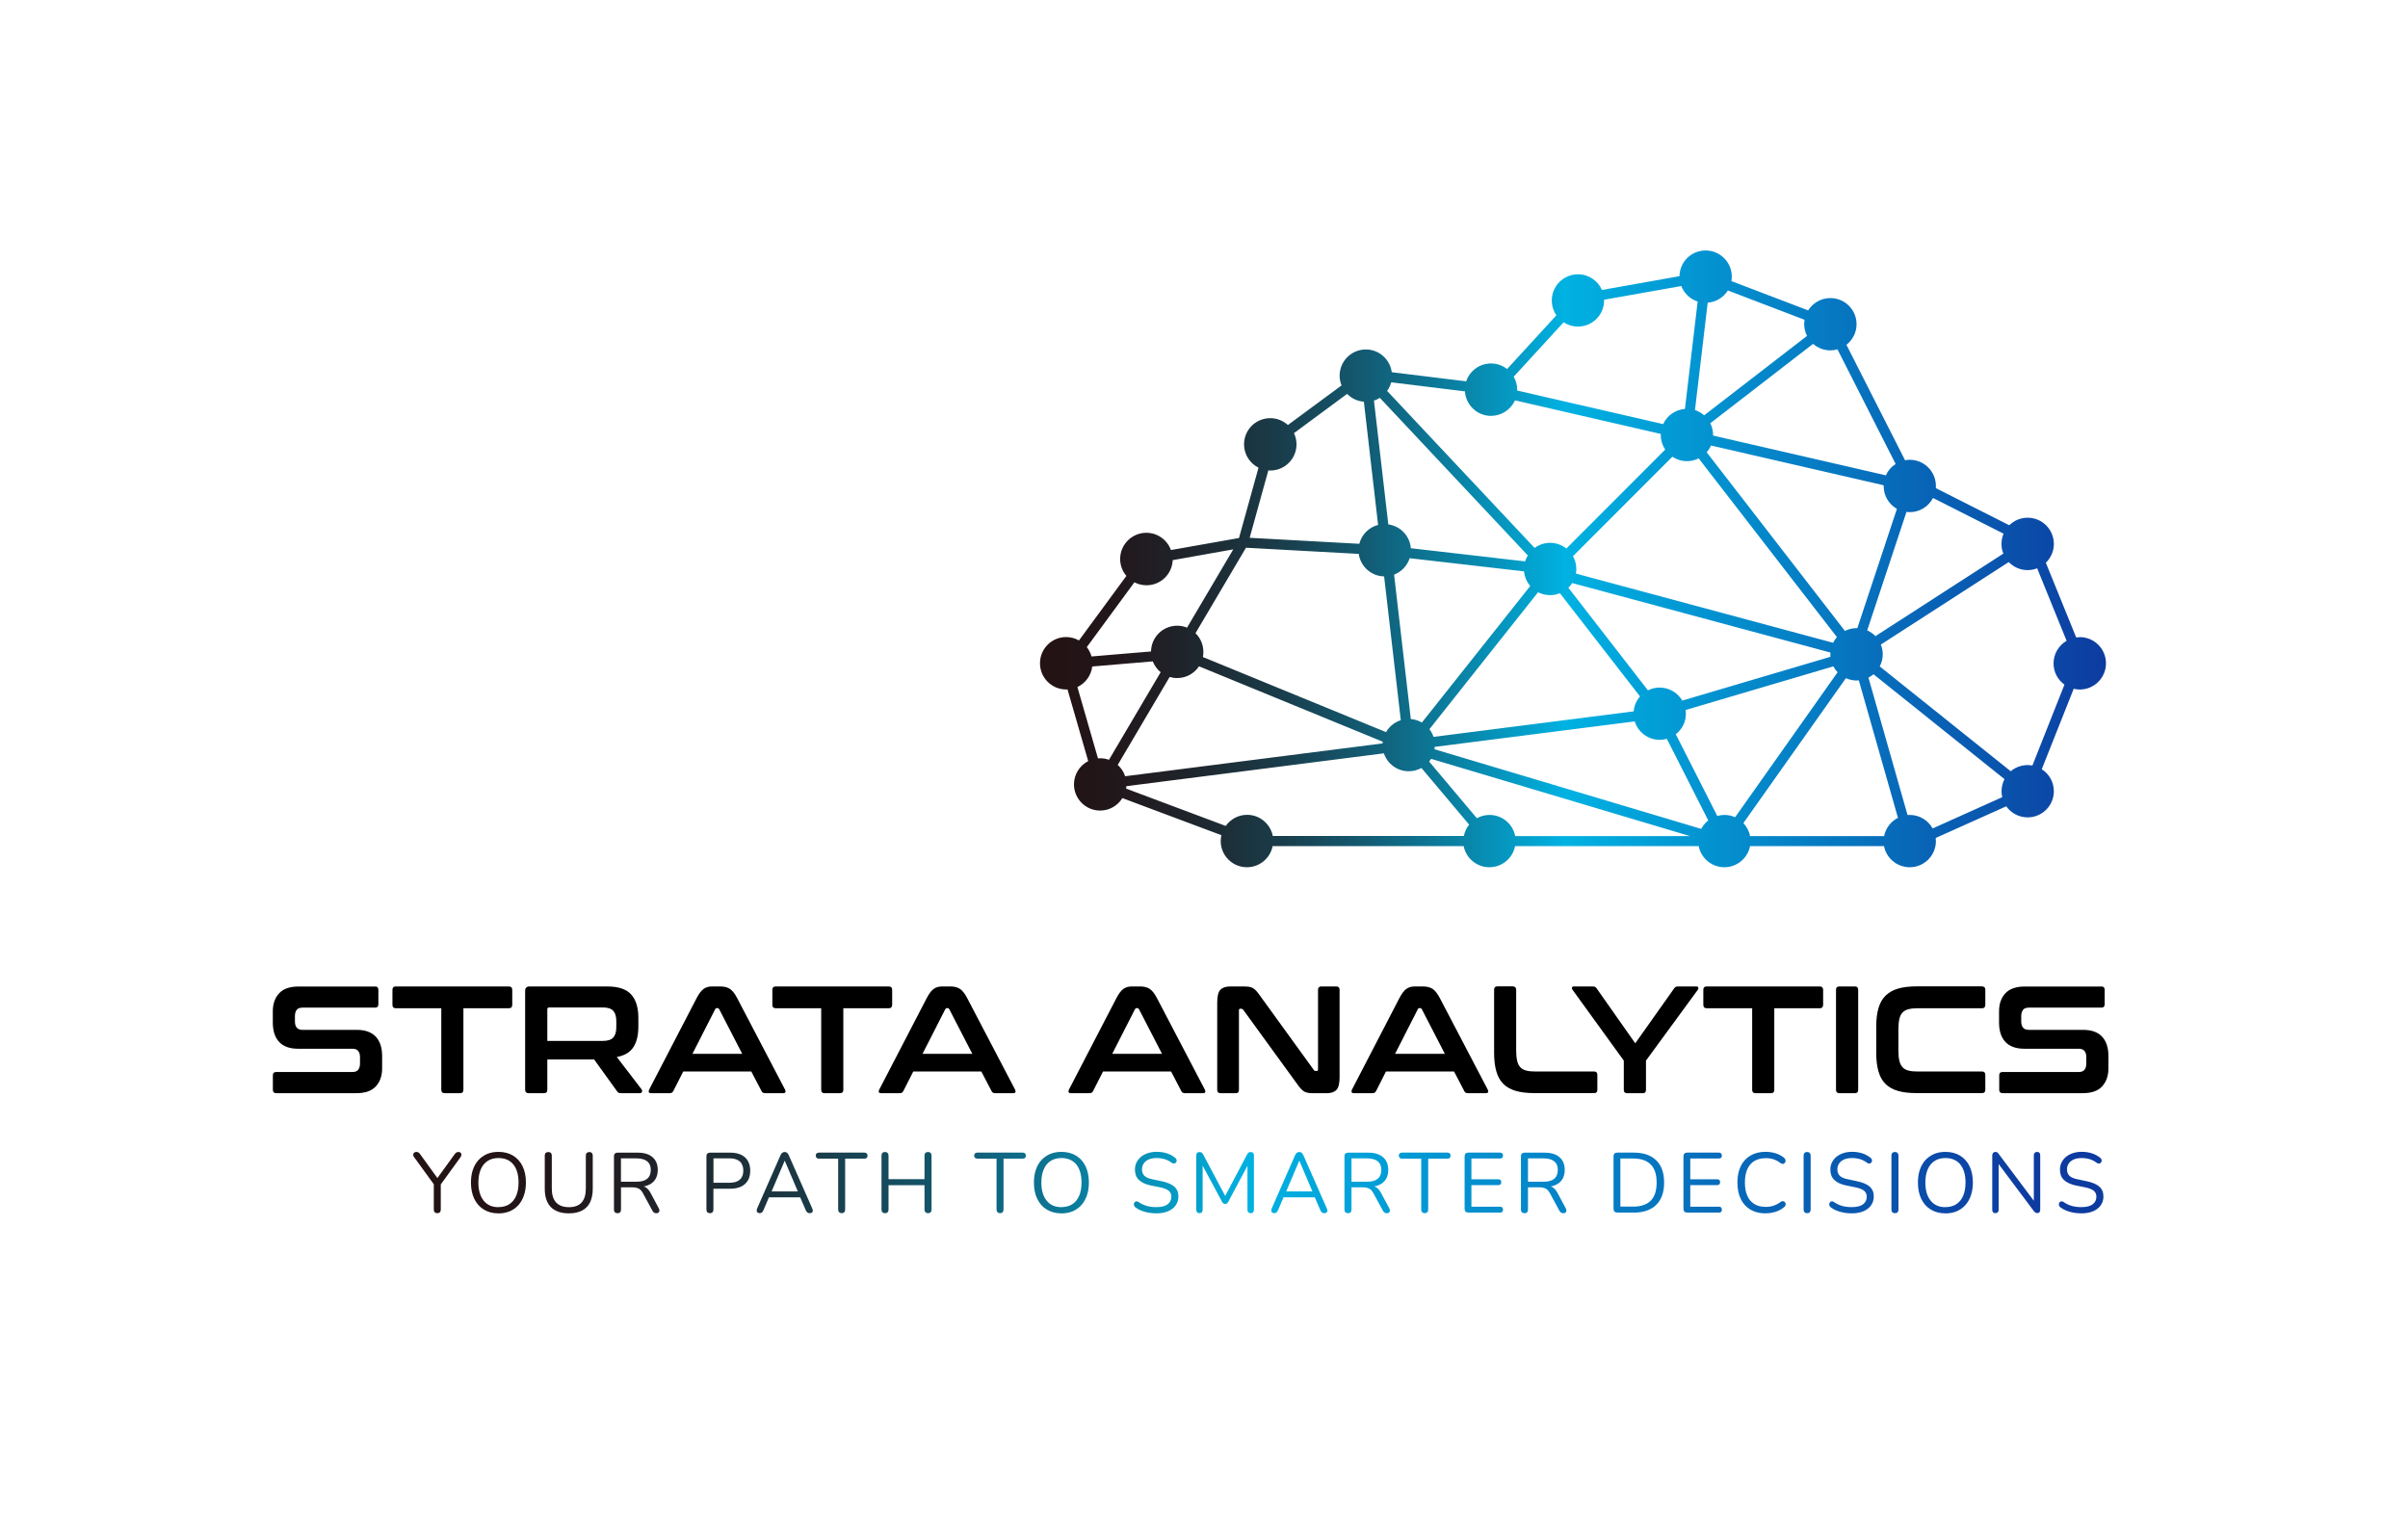 <?xml version="1.0" encoding="UTF-8"?>
<svg id="Capa_1" data-name="Capa 1" xmlns="http://www.w3.org/2000/svg" viewBox="0 0 424.48 266.99">
  <defs>
    <style>
      .cls-1 {
        fill: url(#linear-gradient-2);
      }

      .cls-2 {
        fill: url(#linear-gradient);
      }
    </style>
    <linearGradient id="linear-gradient" x1="86.27" y1="209.3" x2="358.47" y2="207.67" gradientUnits="userSpaceOnUse">
      <stop offset="0" stop-color="#231315"/>
      <stop offset=".05" stop-color="#21171b"/>
      <stop offset=".12" stop-color="#1f252c"/>
      <stop offset=".21" stop-color="#1a3b48"/>
      <stop offset=".3" stop-color="#135970"/>
      <stop offset=".39" stop-color="#0a81a3"/>
      <stop offset=".49" stop-color="#00b0e0"/>
      <stop offset=".49" stop-color="#00b2e2"/>
      <stop offset=".87" stop-color="#095bb1"/>
      <stop offset="1" stop-color="#0d3ba0"/>
    </linearGradient>
    <linearGradient id="linear-gradient-2" x1="183.35" y1="98.52" x2="371.24" y2="98.52" gradientUnits="userSpaceOnUse">
      <stop offset=".02" stop-color="#231315"/>
      <stop offset=".07" stop-color="#21171b"/>
      <stop offset=".14" stop-color="#1f252c"/>
      <stop offset=".22" stop-color="#1a3b48"/>
      <stop offset=".3" stop-color="#135970"/>
      <stop offset=".39" stop-color="#0a81a3"/>
      <stop offset=".49" stop-color="#00b0e0"/>
      <stop offset=".49" stop-color="#00b2e2"/>
      <stop offset=".87" stop-color="#095bb1"/>
      <stop offset="1" stop-color="#0d3ba0"/>
    </linearGradient>
  </defs>
  <g>
    <path class="cls-2" d="M77.09,213.88c-.2,0-.35-.06-.46-.17s-.16-.28-.16-.49v-4.92l.27.85-3.77-5.19c-.09-.13-.13-.26-.13-.4,0-.13.06-.25.16-.34.1-.09.23-.14.39-.14.14,0,.27.03.38.1.11.06.21.17.3.31l3.19,4.41h-.31l3.19-4.41c.11-.15.22-.25.32-.31.1-.06.22-.09.36-.09.16,0,.29.04.38.13.09.09.14.2.14.33,0,.14-.04.28-.14.43l-3.75,5.17.25-.85v4.92c0,.44-.21.66-.61.66Z"/>
    <path class="cls-2" d="M87.85,213.91c-.98,0-1.83-.22-2.56-.67-.73-.44-1.29-1.07-1.68-1.88s-.59-1.77-.59-2.88c0-.84.11-1.59.34-2.26.23-.66.55-1.23.97-1.69.42-.46.93-.82,1.52-1.08.59-.25,1.26-.38,2-.38,1,0,1.86.22,2.59.66s1.28,1.06,1.68,1.87c.39.81.59,1.76.59,2.87,0,.84-.12,1.6-.35,2.27s-.55,1.24-.97,1.71c-.42.47-.93.83-1.52,1.09-.6.25-1.27.38-2.02.38ZM87.85,212.81c.76,0,1.4-.17,1.93-.51.52-.34.93-.83,1.21-1.48.28-.65.42-1.43.42-2.34,0-1.37-.31-2.43-.92-3.19-.61-.75-1.49-1.13-2.63-1.13-.74,0-1.37.17-1.9.51-.53.34-.93.83-1.21,1.48-.28.65-.42,1.42-.42,2.33,0,1.36.31,2.42.93,3.19s1.48,1.15,2.6,1.15Z"/>
    <path class="cls-2" d="M100.28,213.91c-.7,0-1.31-.09-1.84-.28-.53-.19-.97-.46-1.33-.82-.36-.37-.63-.82-.81-1.36s-.27-1.16-.27-1.86v-5.86c0-.21.05-.37.16-.47s.26-.16.46-.16.35.05.46.16c.1.1.16.26.16.47v5.8c0,1.1.25,1.92.77,2.47.51.54,1.26.82,2.25.82s1.73-.27,2.23-.82.75-1.37.75-2.47v-5.8c0-.21.05-.37.16-.47.11-.1.27-.16.46-.16s.34.05.44.16.16.26.16.47v5.86c0,.93-.16,1.72-.47,2.37-.32.65-.79,1.14-1.42,1.46-.63.33-1.4.49-2.32.49Z"/>
    <path class="cls-2" d="M108.85,213.88c-.2,0-.35-.06-.46-.17-.11-.11-.16-.27-.16-.47v-9.4c0-.21.05-.37.17-.47s.26-.16.46-.16h3.56c1.13,0,2,.27,2.61.8.61.53.92,1.28.92,2.26,0,.62-.14,1.16-.41,1.61-.28.46-.68.8-1.21,1.03-.53.24-1.17.35-1.9.35l.15-.19h.3c.39,0,.73.1,1.02.3.29.2.55.52.79.96l1.44,2.69c.08.14.12.28.11.41,0,.14-.05.25-.14.33s-.22.13-.39.13-.31-.04-.42-.12c-.11-.08-.21-.19-.29-.34l-1.64-3.03c-.23-.43-.49-.72-.79-.86-.3-.15-.69-.22-1.18-.22h-1.92v3.93c0,.2-.05.36-.15.47s-.25.17-.46.17ZM109.46,208.33h2.77c.82,0,1.44-.17,1.86-.52.42-.35.63-.86.63-1.55s-.21-1.18-.63-1.52c-.42-.34-1.04-.52-1.86-.52h-2.77v4.11Z"/>
    <path class="cls-2" d="M125.15,213.88c-.2,0-.35-.06-.46-.17-.11-.11-.16-.27-.16-.47v-9.4c0-.21.05-.37.17-.47s.26-.16.46-.16h3.56c1.13,0,2,.28,2.61.83.61.56.92,1.34.92,2.35s-.3,1.78-.92,2.34c-.61.56-1.48.84-2.61.84h-2.96v3.67c0,.2-.05.36-.15.47s-.25.17-.46.17ZM125.77,208.52h2.8c.81,0,1.42-.18,1.84-.55s.62-.9.62-1.6-.21-1.25-.62-1.61c-.42-.37-1.03-.55-1.84-.55h-2.8v4.31Z"/>
    <path class="cls-2" d="M133.94,213.88c-.16,0-.29-.04-.38-.11-.09-.08-.15-.17-.17-.3-.01-.12.01-.27.08-.43l4.12-9.39c.09-.2.2-.34.32-.43.12-.08.26-.13.41-.13s.29.04.41.13c.12.09.23.23.31.43l4.14,9.39c.08.16.11.31.1.44s-.07.23-.16.3c-.09.07-.22.1-.38.1-.18,0-.33-.05-.44-.14-.11-.09-.2-.23-.27-.41l-1.11-2.56.6.31h-6.45l.61-.31-1.09,2.56c-.09.19-.18.33-.29.42-.1.09-.23.13-.39.13ZM138.32,204.64l-2.42,5.68-.36-.28h5.55l-.33.28-2.42-5.68h-.03Z"/>
    <path class="cls-2" d="M148.37,213.88c-.19,0-.34-.06-.45-.17-.11-.11-.17-.27-.17-.47v-8.97h-3.38c-.18,0-.32-.05-.42-.15-.1-.1-.15-.23-.15-.39,0-.17.05-.3.15-.39.1-.09.24-.14.42-.14h7.99c.18,0,.32.05.42.14.1.09.15.22.15.39s-.05.3-.15.4c-.1.1-.24.14-.42.14h-3.38v8.97c0,.2-.05.36-.16.47-.1.11-.26.17-.47.17Z"/>
    <path class="cls-2" d="M156.01,213.88c-.2,0-.35-.06-.46-.17-.11-.11-.16-.27-.16-.47v-9.5c0-.21.05-.37.16-.48.1-.11.26-.17.46-.17s.35.06.46.17c.1.11.16.27.16.48v4.14h6.34v-4.14c0-.21.05-.37.16-.48.11-.11.26-.17.46-.17s.35.06.46.17c.11.11.16.27.16.48v9.5c0,.2-.05.36-.16.47-.1.11-.26.17-.46.17s-.35-.06-.46-.17c-.1-.11-.16-.27-.16-.47v-4.29h-6.34v4.29c0,.2-.05.36-.15.47s-.25.17-.46.17Z"/>
    <path class="cls-2" d="M176.29,213.88c-.19,0-.34-.06-.45-.17-.11-.11-.17-.27-.17-.47v-8.97h-3.38c-.18,0-.32-.05-.42-.15-.1-.1-.15-.23-.15-.39,0-.17.05-.3.15-.39.1-.09.24-.14.42-.14h7.99c.18,0,.32.05.42.14.1.09.15.22.15.39s-.05.3-.15.4c-.1.1-.24.14-.42.14h-3.38v8.97c0,.2-.05.36-.16.47-.1.11-.26.17-.47.17Z"/>
    <path class="cls-2" d="M187.09,213.91c-.98,0-1.83-.22-2.56-.67-.73-.44-1.29-1.07-1.68-1.88-.4-.81-.59-1.77-.59-2.88,0-.84.11-1.59.34-2.26.22-.66.55-1.23.97-1.69s.93-.82,1.52-1.08c.59-.25,1.26-.38,2-.38,1,0,1.86.22,2.59.66.73.44,1.29,1.06,1.68,1.87.39.81.59,1.76.59,2.87,0,.84-.12,1.6-.35,2.27-.23.67-.55,1.24-.97,1.71-.42.47-.93.83-1.52,1.09-.6.25-1.27.38-2.02.38ZM187.09,212.81c.76,0,1.4-.17,1.93-.51.52-.34.93-.83,1.21-1.48.28-.65.42-1.43.42-2.34,0-1.37-.31-2.43-.92-3.19-.62-.75-1.49-1.13-2.63-1.13-.74,0-1.37.17-1.9.51-.53.34-.93.83-1.21,1.48-.28.65-.42,1.42-.42,2.33,0,1.36.31,2.42.93,3.19.62.77,1.48,1.15,2.59,1.15Z"/>
    <path class="cls-2" d="M203.84,213.91c-.47,0-.93-.04-1.38-.12-.45-.08-.87-.2-1.25-.35-.39-.15-.73-.34-1.04-.57-.12-.09-.2-.19-.25-.31-.04-.11-.06-.23-.03-.35.02-.11.08-.21.15-.29.07-.08.17-.12.28-.13.11,0,.23.02.36.1.45.32.93.55,1.44.7.51.15,1.08.22,1.72.22.9,0,1.57-.17,2-.5s.65-.78.65-1.33c0-.45-.16-.8-.47-1.06-.31-.25-.84-.46-1.58-.61l-1.56-.31c-.94-.2-1.64-.53-2.11-.98s-.7-1.06-.7-1.82c0-.47.09-.9.29-1.28.19-.38.46-.71.79-.99.34-.27.75-.49,1.21-.64s.99-.23,1.56-.23c.63,0,1.22.09,1.76.26.54.17,1.04.44,1.48.79.11.09.19.19.23.31.04.12.04.23.01.33s-.08.19-.16.26c-.08.07-.17.11-.29.12-.12.01-.24-.03-.38-.12-.4-.3-.81-.52-1.25-.65-.43-.13-.9-.2-1.42-.2s-.99.08-1.37.24c-.39.16-.69.39-.9.7-.21.31-.32.66-.32,1.06,0,.48.15.86.44,1.14.29.28.78.49,1.45.61l1.56.33c1.01.21,1.76.53,2.24.95.49.43.73,1,.73,1.73,0,.44-.09.85-.27,1.22-.18.37-.44.69-.78.95-.34.27-.75.47-1.23.61-.48.14-1.02.21-1.62.21Z"/>
    <path class="cls-2" d="M211.45,213.88c-.18,0-.32-.05-.42-.16-.1-.1-.15-.25-.15-.44v-9.58c0-.2.05-.35.15-.45.1-.1.24-.15.42-.15.16,0,.29.03.38.1.1.06.18.17.26.32l4.11,7.74h-.45l4.09-7.74c.08-.15.17-.26.25-.32.09-.06.22-.1.39-.1s.3.05.41.15c.1.1.15.25.15.45v9.58c0,.19-.05.34-.14.44-.09.11-.24.16-.43.16-.18,0-.32-.05-.42-.16-.1-.1-.15-.25-.15-.44v-8.43h.36l-3.75,7.03c-.07.13-.14.22-.22.28-.08.05-.18.08-.32.08s-.25-.03-.33-.09c-.08-.06-.15-.15-.21-.27l-3.79-7.05h.36v8.44c0,.19-.05.34-.14.44-.09.11-.23.16-.41.16Z"/>
    <path class="cls-2" d="M224.65,213.88c-.16,0-.29-.04-.38-.11-.09-.08-.15-.17-.17-.3-.01-.12.01-.27.08-.43l4.12-9.39c.09-.2.2-.34.32-.43.12-.08.26-.13.41-.13s.29.04.41.13c.12.09.23.23.31.43l4.14,9.39c.08.16.11.31.1.44s-.07.23-.16.3c-.09.07-.22.1-.38.1-.18,0-.33-.05-.44-.14-.11-.09-.2-.23-.27-.41l-1.11-2.56.6.31h-6.45l.61-.31-1.09,2.56c-.09.19-.18.33-.29.42-.1.09-.23.13-.39.13ZM229.03,204.64l-2.42,5.68-.36-.28h5.55l-.33.28-2.42-5.68h-.03Z"/>
    <path class="cls-2" d="M237.62,213.88c-.2,0-.35-.06-.46-.17-.11-.11-.16-.27-.16-.47v-9.4c0-.21.05-.37.17-.47s.26-.16.46-.16h3.56c1.13,0,2,.27,2.61.8.61.53.92,1.28.92,2.26,0,.62-.14,1.16-.41,1.61-.28.46-.68.8-1.21,1.03-.53.24-1.17.35-1.9.35l.15-.19h.3c.39,0,.73.1,1.02.3.29.2.55.52.79.96l1.44,2.69c.08.14.12.28.11.41,0,.14-.05.25-.14.33s-.22.13-.39.13-.31-.04-.42-.12c-.11-.08-.21-.19-.29-.34l-1.64-3.03c-.23-.43-.49-.72-.79-.86-.3-.15-.69-.22-1.18-.22h-1.92v3.93c0,.2-.05.36-.15.47s-.25.17-.46.17ZM238.24,208.33h2.77c.82,0,1.44-.17,1.86-.52.42-.35.63-.86.63-1.55s-.21-1.18-.63-1.52c-.42-.34-1.04-.52-1.86-.52h-2.77v4.11Z"/>
    <path class="cls-2" d="M251.15,213.88c-.19,0-.34-.06-.45-.17-.11-.11-.17-.27-.17-.47v-8.97h-3.38c-.18,0-.32-.05-.42-.15-.1-.1-.15-.23-.15-.39,0-.17.05-.3.15-.39.1-.09.24-.14.42-.14h7.99c.18,0,.32.05.42.14.1.09.15.22.15.39s-.05.3-.15.4c-.1.1-.24.14-.42.14h-3.38v8.97c0,.2-.05.36-.16.47-.1.11-.26.17-.47.17Z"/>
    <path class="cls-2" d="M258.85,213.77c-.22,0-.39-.06-.5-.17s-.17-.28-.17-.5v-9.23c0-.22.06-.39.17-.5.12-.12.28-.17.5-.17h5.58c.17,0,.3.05.39.14s.13.22.13.38c0,.17-.04.3-.13.39-.09.09-.22.13-.39.13h-5.05v3.66h4.74c.17,0,.3.04.39.13s.13.21.13.38-.04.3-.13.39-.22.13-.39.13h-4.74v3.81h5.05c.17,0,.3.04.39.14.09.09.13.21.13.38,0,.17-.04.3-.13.39-.09.09-.22.13-.39.13h-5.58Z"/>
    <path class="cls-2" d="M268.73,213.88c-.2,0-.35-.06-.46-.17-.11-.11-.16-.27-.16-.47v-9.4c0-.21.05-.37.17-.47s.26-.16.46-.16h3.56c1.13,0,2,.27,2.61.8.61.53.92,1.28.92,2.26,0,.62-.14,1.16-.41,1.61-.28.46-.68.8-1.21,1.03-.53.24-1.17.35-1.9.35l.15-.19h.3c.39,0,.73.1,1.02.3.29.2.55.52.79.96l1.44,2.69c.08.14.12.28.11.41,0,.14-.05.25-.14.33s-.22.13-.39.13-.31-.04-.42-.12c-.11-.08-.21-.19-.29-.34l-1.64-3.03c-.23-.43-.49-.72-.79-.86-.3-.15-.69-.22-1.18-.22h-1.92v3.93c0,.2-.05.36-.15.47s-.25.17-.46.17ZM269.35,208.33h2.77c.82,0,1.44-.17,1.86-.52.42-.35.63-.86.63-1.55s-.21-1.18-.63-1.52c-.42-.34-1.04-.52-1.86-.52h-2.77v4.11Z"/>
    <path class="cls-2" d="M285.1,213.77c-.22,0-.39-.06-.5-.17s-.17-.28-.17-.5v-9.23c0-.22.06-.39.17-.5.12-.12.28-.17.5-.17h2.89c1.71,0,3.03.45,3.96,1.35s1.4,2.21,1.4,3.93c0,.86-.12,1.62-.35,2.27-.24.66-.58,1.21-1.04,1.66-.46.45-1.02.79-1.68,1.02-.66.23-1.42.35-2.28.35h-2.89ZM285.65,212.72h2.25c.7,0,1.31-.09,1.82-.27.51-.18.95-.44,1.29-.8.34-.35.6-.79.77-1.33s.25-1.15.25-1.85c0-1.41-.34-2.47-1.04-3.17-.69-.71-1.72-1.06-3.1-1.06h-2.25v8.48Z"/>
    <path class="cls-2" d="M297.43,213.77c-.22,0-.39-.06-.5-.17s-.17-.28-.17-.5v-9.23c0-.22.06-.39.17-.5.12-.12.28-.17.5-.17h5.58c.17,0,.3.05.39.14s.13.22.13.38c0,.17-.04.3-.13.39-.09.09-.22.13-.39.13h-5.05v3.66h4.74c.17,0,.3.04.39.13s.13.21.13.38-.04.3-.13.39-.22.13-.39.13h-4.74v3.81h5.05c.17,0,.3.04.39.14.09.09.13.21.13.38,0,.17-.04.3-.13.39-.09.09-.22.13-.39.13h-5.58Z"/>
    <path class="cls-2" d="M311.23,213.91c-1.04,0-1.93-.22-2.67-.66s-1.31-1.06-1.7-1.88c-.4-.81-.59-1.77-.59-2.9,0-.84.11-1.59.34-2.26.22-.66.55-1.23.97-1.69s.95-.82,1.57-1.08c.62-.25,1.31-.38,2.08-.38.62,0,1.21.09,1.77.26.56.17,1.04.43,1.46.77.13.1.22.21.26.34s.05.25.02.36c-.04.12-.1.21-.18.29-.08.07-.19.11-.31.11s-.25-.05-.4-.15c-.36-.29-.76-.5-1.19-.65s-.89-.21-1.39-.21c-.79,0-1.46.17-2.01.5-.55.33-.97.82-1.25,1.46-.28.64-.42,1.42-.42,2.33s.14,1.69.42,2.33c.28.65.69,1.13,1.25,1.47.55.34,1.22.5,2.01.5.49,0,.96-.07,1.39-.22.44-.15.85-.36,1.21-.65.15-.1.29-.15.41-.14s.22.04.3.11c.08.07.14.16.17.27.04.11.04.23,0,.35s-.11.23-.23.31c-.42.36-.91.63-1.48.82-.57.19-1.17.28-1.81.28Z"/>
    <path class="cls-2" d="M318.56,213.88c-.2,0-.35-.06-.46-.17-.11-.11-.16-.27-.16-.47v-9.5c0-.21.05-.37.16-.48.1-.11.26-.17.46-.17s.35.06.46.17c.1.11.16.27.16.48v9.5c0,.2-.05.36-.15.47s-.25.17-.46.17Z"/>
    <path class="cls-2" d="M326.42,213.91c-.47,0-.93-.04-1.38-.12-.45-.08-.87-.2-1.25-.35-.39-.15-.73-.34-1.04-.57-.12-.09-.2-.19-.25-.31-.04-.11-.06-.23-.03-.35.02-.11.08-.21.15-.29.07-.08.17-.12.28-.13.11,0,.23.02.36.1.45.32.93.55,1.44.7.51.15,1.08.22,1.72.22.9,0,1.57-.17,2-.5s.65-.78.65-1.33c0-.45-.16-.8-.47-1.06-.31-.25-.84-.46-1.58-.61l-1.56-.31c-.94-.2-1.64-.53-2.11-.98s-.7-1.06-.7-1.82c0-.47.09-.9.29-1.28.19-.38.46-.71.79-.99.34-.27.75-.49,1.21-.64s.99-.23,1.56-.23c.63,0,1.22.09,1.76.26.54.17,1.04.44,1.48.79.11.09.19.19.23.31.04.12.04.23.01.33s-.08.19-.16.26c-.08.07-.17.11-.29.12-.12.01-.24-.03-.38-.12-.4-.3-.81-.52-1.25-.65-.43-.13-.9-.2-1.42-.2s-.99.08-1.37.24c-.39.16-.69.39-.9.7-.21.31-.32.66-.32,1.06,0,.48.15.86.44,1.14.29.28.78.49,1.45.61l1.56.33c1.01.21,1.76.53,2.24.95.49.43.73,1,.73,1.73,0,.44-.09.85-.27,1.22-.18.37-.44.69-.78.95-.34.27-.75.47-1.23.61-.48.14-1.02.21-1.62.21Z"/>
    <path class="cls-2" d="M334.04,213.88c-.2,0-.35-.06-.46-.17-.11-.11-.16-.27-.16-.47v-9.5c0-.21.05-.37.16-.48.1-.11.26-.17.46-.17s.35.06.46.17c.1.11.16.27.16.48v9.5c0,.2-.05.36-.15.47s-.25.17-.46.17Z"/>
    <path class="cls-2" d="M342.92,213.91c-.98,0-1.83-.22-2.56-.67-.73-.44-1.29-1.07-1.68-1.88-.4-.81-.59-1.77-.59-2.88,0-.84.11-1.59.34-2.26.22-.66.55-1.23.97-1.69.42-.46.93-.82,1.52-1.08.59-.25,1.26-.38,2-.38,1,0,1.86.22,2.59.66.73.44,1.29,1.06,1.68,1.87.39.81.59,1.76.59,2.87,0,.84-.12,1.6-.35,2.27-.23.67-.55,1.24-.97,1.71-.42.47-.93.83-1.52,1.09-.6.25-1.27.38-2.02.38ZM342.92,212.81c.76,0,1.4-.17,1.93-.51.52-.34.93-.83,1.21-1.48.28-.65.42-1.43.42-2.34,0-1.37-.31-2.43-.92-3.19-.62-.75-1.49-1.13-2.63-1.13-.74,0-1.37.17-1.9.51-.53.34-.93.83-1.21,1.48-.28.65-.42,1.42-.42,2.33,0,1.36.31,2.42.93,3.19.62.77,1.48,1.15,2.59,1.15Z"/>
    <path class="cls-2" d="M351.77,213.88c-.19,0-.33-.05-.43-.16-.1-.1-.15-.26-.15-.46v-9.54c0-.2.05-.35.15-.47.1-.11.23-.17.39-.17s.28.03.35.08c.08.06.16.15.26.29l6.54,8.72h-.36v-8.49c0-.19.05-.34.15-.44.1-.1.25-.16.43-.16s.32.05.41.16c.09.1.14.25.14.44v9.58c0,.19-.04.34-.13.44-.08.11-.21.16-.37.16-.15,0-.27-.03-.36-.09s-.18-.16-.29-.29l-6.52-8.71h.34v8.48c0,.2-.05.35-.15.46-.1.11-.24.16-.42.16Z"/>
    <path class="cls-2" d="M366.9,213.91c-.47,0-.93-.04-1.38-.12-.45-.08-.87-.2-1.25-.35-.39-.15-.73-.34-1.04-.57-.12-.09-.2-.19-.25-.31-.04-.11-.06-.23-.03-.35.02-.11.08-.21.15-.29.07-.08.17-.12.28-.13.11,0,.23.02.36.1.45.32.93.55,1.44.7.51.15,1.08.22,1.72.22.9,0,1.57-.17,2-.5s.65-.78.65-1.33c0-.45-.16-.8-.47-1.06-.31-.25-.84-.46-1.58-.61l-1.56-.31c-.94-.2-1.64-.53-2.11-.98s-.7-1.06-.7-1.82c0-.47.09-.9.29-1.28.19-.38.46-.71.79-.99.34-.27.75-.49,1.21-.64s.99-.23,1.56-.23c.63,0,1.22.09,1.76.26.54.17,1.04.44,1.48.79.11.09.19.19.23.31.04.12.04.23.01.33s-.08.19-.16.26c-.08.07-.17.11-.29.12-.12.01-.24-.03-.38-.12-.4-.3-.81-.52-1.25-.65-.43-.13-.9-.2-1.42-.2s-.99.08-1.37.24c-.39.16-.69.39-.9.7-.21.31-.32.66-.32,1.06,0,.48.15.86.44,1.14.29.28.78.49,1.45.61l1.56.33c1.01.21,1.76.53,2.24.95.49.43.73,1,.73,1.73,0,.44-.09.85-.27,1.22-.18.37-.44.69-.78.95-.34.27-.75.47-1.23.61-.48.14-1.02.21-1.62.21Z"/>
  </g>
  <path class="cls-1" d="M366.62,112.33c-.21,0-.42.02-.63.05l-5.35-13.17c.87-.84,1.41-2.02,1.41-3.32,0-2.55-2.07-4.62-4.62-4.62-1.26,0-2.4.51-3.24,1.33l-12.94-6.54c0-.12.01-.25.01-.38,0-2.55-2.07-4.62-4.61-4.62-.29,0-.56.03-.83.08l-10.33-20.35c1.08-.85,1.78-2.16,1.78-3.63,0-2.55-2.06-4.61-4.62-4.61-1.65,0-3.09.87-3.91,2.17l-13.53-5.16c.04-.26.07-.52.07-.78,0-2.55-2.06-4.62-4.61-4.62s-4.57,2.02-4.61,4.53l-13.67,2.43c-.72-1.63-2.34-2.76-4.22-2.76-2.55,0-4.62,2.06-4.62,4.61,0,.97.3,1.88.81,2.62l-8.69,9.47c-.78-.61-1.76-.98-2.84-.98-2.03,0-3.76,1.32-4.37,3.15l-13.12-1.61c-.3-2.26-2.23-4.01-4.57-4.01-2.55,0-4.62,2.07-4.62,4.62,0,.61.12,1.19.34,1.72l-9.46,6.98c-.82-.75-1.91-1.21-3.11-1.21-2.55,0-4.62,2.06-4.62,4.61,0,1.81,1.04,3.37,2.55,4.12l-3.44,12.4-12,2.12c-.64-1.77-2.34-3.04-4.33-3.04-2.55,0-4.62,2.07-4.62,4.62,0,1.14.42,2.18,1.1,2.98l-8.36,11.38c-.67-.38-1.44-.6-2.26-.6-2.55,0-4.61,2.07-4.61,4.62s2.06,4.62,4.61,4.62c.08,0,.16,0,.24-.01l3.65,12.64c-1.49.77-2.51,2.31-2.51,4.1,0,2.55,2.07,4.62,4.61,4.62,1.66,0,3.11-.88,3.92-2.2l17.46,6.54c-.07.34-.12.68-.12,1.04,0,2.55,2.07,4.61,4.62,4.61,2.24,0,4.11-1.6,4.53-3.72h33.68c.41,2.12,2.28,3.72,4.53,3.72s4.11-1.6,4.53-3.72h32.36c.42,2.12,2.29,3.72,4.53,3.72s4.11-1.6,4.53-3.72h23.61c.42,2.12,2.29,3.72,4.54,3.72,2.54,0,4.61-2.06,4.61-4.61,0-.18-.01-.37-.04-.55l12.44-5.58c.84,1.18,2.22,1.95,3.77,1.95,2.55,0,4.62-2.06,4.62-4.61,0-1.63-.85-3.06-2.13-3.88l5.63-14.18c.34.08.71.13,1.07.13,2.55,0,4.62-2.07,4.62-4.62s-2.07-4.62-4.62-4.62ZM353.18,94.09c-.23.55-.36,1.16-.36,1.8s.12,1.18.33,1.71l-22.55,14.55c-.41-.43-.91-.77-1.45-1.02l6.92-20.88c.19.02.39.04.59.04,1.78,0,3.32-1.02,4.09-2.5l12.43,6.29ZM332.12,147.4h-23.61c-.18-.88-.6-1.67-1.19-2.29l18.07-25.55c.57.26,1.21.41,1.89.41.13,0,.26,0,.39-.02l6.9,24.23c-1.24.63-2.16,1.81-2.44,3.22ZM262.57,143.67c-.81,0-1.57.21-2.23.58l-8.41-9.99c.12-.15.23-.32.34-.48l45.64,13.62h-30.81c-.41-2.12-2.28-3.73-4.53-3.73ZM198.34,136.84c-.26-.78-.72-1.46-1.31-1.99l9.15-15.5c.42.12.87.19,1.33.19,1.61,0,3.02-.82,3.85-2.07l32.39,13.29c0,.1-.02.2-.03.3l-45.38,5.79ZM192.41,115.73c-.17-.61-.45-1.16-.83-1.64l8.39-11.43c.64.33,1.37.52,2.14.52,2.49,0,4.51-1.96,4.61-4.43l10.68-1.9-8.15,13.8c-.54-.22-1.12-.34-1.74-.34-2.52,0-4.57,2.02-4.61,4.54l-10.48.88ZM239.52,97.65c.31,2.21,2.18,3.92,4.47,3.97l2.94,25.35c-1.11.35-2.03,1.11-2.6,2.1l-32.29-13.24c.06-.29.09-.59.09-.9,0-1.29-.53-2.46-1.39-3.3l8.9-15.07,19.89,1.09ZM262.84,73.31c1.88,0,3.5-1.12,4.22-2.73l25.7,5.92c0,.06,0,.12,0,.19,0,.95.29,1.84.78,2.57l-17.42,17.44c-.79-.62-1.78-1-2.87-1-1.02,0-1.96.34-2.73.9l-26-27.68c.33-.45.57-.97.72-1.52l13,1.6c.16,2.41,2.16,4.32,4.6,4.32ZM334.39,89.7l-6.98,21.04s-.09,0-.13,0c-.74,0-1.44.18-2.06.49l-24.37-31.5c.31-.35.57-.75.76-1.19l30.44,7.01c0,.05,0,.1,0,.15,0,1.72.94,3.22,2.35,4.02ZM305.87,144.08c-.58-.26-1.22-.41-1.89-.41-.44,0-.86.07-1.26.18l-7.31-14.4c1.08-.84,1.78-2.16,1.78-3.63,0-.22-.02-.43-.05-.65l26.04-7.69c.21.38.45.73.75,1.04l-18.06,25.55ZM248.49,98.41l20.17,2.32c.09.98.48,1.87,1.09,2.58l-19.1,24.07c-.58-.34-1.24-.56-1.95-.61l-2.95-25.46c1.3-.5,2.32-1.57,2.75-2.91ZM294.8,80.52c.73.49,1.62.78,2.57.78.75,0,1.45-.18,2.07-.49l24.37,31.51c-.27.3-.49.64-.67,1l-45.34-12.2c.05-.26.07-.53.07-.8,0-.82-.21-1.59-.59-2.26l17.52-17.54ZM252.7,129.91c-.16-.49-.41-.95-.72-1.36l19.15-24.14c.63.33,1.35.51,2.12.51.61,0,1.2-.12,1.73-.34l14.12,18.2c-.62.72-1.03,1.62-1.12,2.63l-35.28,4.5ZM292.57,121.21c-.74,0-1.45.18-2.07.5l-14.03-18.09c.26-.25.48-.53.67-.83l45.53,12.25c0,.1-.02.21-.02.32,0,.15,0,.29.02.43l-26.12,7.72c-.8-1.37-2.28-2.29-3.99-2.29ZM252.93,131.67l35.24-4.49c.58,1.88,2.34,3.25,4.4,3.25.44,0,.86-.07,1.26-.18l7.3,14.39c-.51.4-.93.91-1.24,1.49l-47.02-14.04c.02-.14.04-.28.04-.43ZM243.24,70.14l26.08,27.78c-.2.33-.36.68-.47,1.05l-20.15-2.32c-.17-2.17-1.84-3.91-3.97-4.2l-2.53-21.82c.37-.12.72-.29,1.05-.49ZM334.16,81.8c-.76.48-1.36,1.18-1.72,2l-30.46-7.01s0-.07,0-.11c0-.74-.18-1.45-.49-2.06l18.12-14c.81.71,1.88,1.15,3.04,1.15.44,0,.85-.06,1.26-.18l10.25,20.2ZM318.11,56.37c-.04.26-.07.52-.07.78,0,.74.18,1.44.5,2.07l-18.13,14c-.47-.41-1.02-.73-1.62-.93l2.24-18.93c1.5-.11,2.8-.95,3.56-2.15l13.53,5.17ZM296.38,50.43c.49,1.29,1.56,2.3,2.88,2.73l-2.24,18.93c-1.71.13-3.16,1.19-3.84,2.68l-25.73-5.92c0-.05,0-.1,0-.15,0-.83-.22-1.61-.61-2.29l8.79-9.59c.72.48,1.59.75,2.53.75,2.55,0,4.61-2.06,4.61-4.61,0-.04,0-.08,0-.12l13.6-2.41ZM223.94,82.95c2.54,0,4.61-2.07,4.61-4.62,0-.71-.17-1.37-.45-1.97l9.37-6.92c.76.78,1.79,1.29,2.95,1.38l2.51,21.72c-1.62.42-2.9,1.7-3.31,3.33l-19.33-1.06,3.29-11.88c.12,0,.23.02.36.02ZM189.93,121.12c1.4-.67,2.42-2.02,2.61-3.62l10.67-.9c.29.75.78,1.41,1.39,1.91l-9.11,15.44c-.48-.17-1-.27-1.54-.27-.14,0-.27,0-.4.02l-3.63-12.58ZM198.51,139.05c.02-.15.04-.29.05-.45l45.39-5.79c.61,1.84,2.34,3.16,4.38,3.16.81,0,1.58-.21,2.24-.58l8.41,9.99c-.46.57-.79,1.26-.93,2h-33.68c-.42-2.12-2.29-3.73-4.53-3.73-1.56,0-2.93.78-3.77,1.96l-17.56-6.58ZM340.68,146.04c-.79-1.41-2.3-2.37-4.03-2.37-.13,0-.27.01-.39.02l-6.89-24.23c.31-.16.62-.36.89-.59l23.09,18.49c-.33.64-.52,1.36-.52,2.14,0,.36.04.71.12,1.04l-12.26,5.51ZM358.28,134.96c-.28-.05-.55-.08-.85-.08-1.13,0-2.18.41-2.98,1.09l-23.09-18.48c.33-.64.53-1.37.53-2.14,0-.6-.12-1.18-.34-1.71l22.55-14.55c.84.87,2.02,1.42,3.32,1.42.6,0,1.17-.12,1.69-.32l5.19,12.78c-1.37.8-2.3,2.28-2.3,3.99,0,1.54.76,2.9,1.92,3.74l-5.65,14.26Z"/>
  <g>
    <path d="M66.14,173.91c.37,0,.56.2.56.59v2.55c0,.39-.18.59-.56.59h-12.79c-.5,0-.84.13-1.05.4-.21.27-.31.64-.31,1.1v.92c0,1,.44,1.5,1.33,1.5h9.57c1.48,0,2.6.4,3.35,1.2.75.8,1.12,1.94,1.12,3.43v2.15c0,1.31-.36,2.37-1.1,3.17-.73.81-1.87,1.21-3.42,1.21h-14.15c-.39,0-.59-.2-.59-.59v-2.55c0-.39.19-.59.59-.59h13.41c.5,0,.84-.13,1.05-.4.2-.27.31-.63.31-1.1v-1.1c0-1-.44-1.5-1.33-1.5h-9.58c-1.48,0-2.59-.4-3.34-1.2-.75-.8-1.12-1.94-1.12-3.43v-1.96c0-1.31.36-2.36,1.1-3.17.73-.8,1.87-1.21,3.42-1.21h13.54Z"/>
    <path d="M89.71,173.91c.39,0,.59.2.59.59v2.63c0,.41-.19.62-.59.62h-8.02v14.38c0,.4-.19.59-.56.59h-2.78c-.37,0-.56-.2-.56-.59v-14.38h-8.02c-.39,0-.59-.21-.59-.62v-2.63c0-.39.19-.59.59-.59h19.94Z"/>
    <path d="M107.04,173.91c1.96,0,3.36.46,4.21,1.4.85.93,1.28,2.31,1.28,4.14v1.53c0,1.54-.3,2.76-.89,3.65-.6.9-1.57,1.47-2.91,1.72l4.37,5.7c.08.09.11.22.08.4-.03.18-.17.27-.41.27h-3.29c-.22,0-.37-.03-.46-.08-.08-.05-.17-.14-.26-.27l-4.03-5.59h-8.25v5.35c0,.4-.19.59-.56.59h-2.76c-.39,0-.59-.2-.59-.59v-17.41c0-.54.26-.81.77-.81h13.71ZM96.48,183.51h9.78c.87,0,1.48-.2,1.84-.59.36-.4.54-1,.54-1.8v-1.12c0-.81-.18-1.41-.54-1.8-.36-.39-.97-.59-1.84-.59h-9.45c-.22,0-.33.11-.33.32v5.59Z"/>
    <path d="M127.01,173.91c.65,0,1.19.14,1.63.41.44.28.88.82,1.3,1.63l8.45,16.15c.09.18.11.33.06.44-.04.12-.17.18-.37.18h-3.24c-.29,0-.48-.12-.59-.35l-1.81-3.47h-12l-1.76,3.47c-.12.23-.32.35-.59.35h-3.32c-.22,0-.36-.06-.4-.18-.04-.12-.02-.26.06-.44l8.38-16.15c.43-.81.84-1.35,1.25-1.63.41-.28.88-.41,1.43-.41h1.51ZM122.06,185.79h8.78l-4.06-7.87c-.07-.13-.16-.19-.28-.19h-.15c-.12,0-.22.06-.28.19l-4.01,7.87Z"/>
    <path d="M156.68,173.91c.39,0,.59.2.59.59v2.63c0,.41-.2.62-.59.62h-8.02v14.38c0,.4-.19.59-.56.59h-2.78c-.38,0-.56-.2-.56-.59v-14.38h-8.02c-.39,0-.59-.21-.59-.62v-2.63c0-.39.2-.59.59-.59h19.94Z"/>
    <path d="M167.56,173.91c.65,0,1.19.14,1.63.41.44.28.88.82,1.3,1.63l8.45,16.15c.09.18.11.33.06.44-.04.12-.16.18-.37.18h-3.24c-.29,0-.48-.12-.59-.35l-1.81-3.47h-12l-1.76,3.47c-.12.23-.31.35-.59.35h-3.32c-.22,0-.35-.06-.4-.18-.04-.12-.02-.26.07-.44l8.38-16.15c.42-.81.84-1.35,1.25-1.63.41-.28.89-.41,1.43-.41h1.51ZM162.61,185.79h8.79l-4.06-7.87c-.07-.13-.16-.19-.28-.19h-.15c-.12,0-.21.06-.28.19l-4.01,7.87Z"/>
    <path d="M201.01,173.91c.65,0,1.19.14,1.63.41.44.28.88.82,1.3,1.63l8.45,16.15c.09.18.11.33.06.44-.04.12-.17.18-.37.18h-3.24c-.29,0-.48-.12-.59-.35l-1.81-3.47h-12l-1.76,3.47c-.12.23-.31.35-.59.35h-3.32c-.22,0-.35-.06-.4-.18-.04-.12-.02-.26.06-.44l8.38-16.15c.43-.81.84-1.35,1.25-1.63.41-.28.89-.41,1.43-.41h1.51ZM196.05,185.79h8.79l-4.06-7.87c-.07-.13-.16-.19-.28-.19h-.15c-.12,0-.21.06-.28.19l-4.01,7.87Z"/>
    <path d="M219.11,173.91c.41,0,.75.02,1.02.05.28.04.51.11.72.23.21.12.4.28.59.48.19.21.4.48.64.82l9.5,13.12c.07.13.18.19.33.19h.23c.14,0,.2-.09.2-.27v-14.03c0-.39.19-.59.56-.59h2.68c.37,0,.56.2.56.59v15.43c0,1.09-.19,1.83-.56,2.22-.37.39-.95.58-1.73.58h-2.2c-.39,0-.72-.02-.98-.05-.27-.04-.5-.11-.7-.21-.21-.11-.41-.27-.6-.47-.2-.2-.42-.49-.68-.85l-9.53-13.12c-.1-.12-.21-.19-.33-.19h-.23c-.13,0-.2.09-.2.27v14.03c0,.4-.19.59-.56.59h-2.68c-.39,0-.59-.2-.59-.59v-15.43c0-1.09.19-1.83.56-2.22.37-.38.95-.58,1.74-.58h2.25Z"/>
    <path d="M250.88,173.91c.64,0,1.19.14,1.63.41.44.28.87.82,1.3,1.63l8.45,16.15c.09.18.11.33.06.44-.04.12-.17.18-.37.18h-3.24c-.29,0-.48-.12-.58-.35l-1.81-3.47h-12l-1.76,3.47c-.12.23-.31.35-.59.35h-3.32c-.22,0-.35-.06-.39-.18-.04-.12-.02-.26.06-.44l8.37-16.15c.43-.81.84-1.35,1.25-1.63.41-.28.88-.41,1.43-.41h1.51ZM245.92,185.79h8.78l-4.06-7.87c-.07-.13-.16-.19-.28-.19h-.15c-.12,0-.21.06-.28.19l-4.01,7.87Z"/>
    <path d="M266.71,173.91c.37,0,.56.2.56.59v10.72c0,.72.06,1.31.17,1.79.11.47.29.85.55,1.13.26.28.6.48,1.04.59.44.12.98.17,1.65.17h10.34c.37,0,.56.2.56.59v2.63c0,.4-.19.59-.56.59h-10.49c-1.29,0-2.39-.12-3.29-.38-.9-.25-1.64-.66-2.21-1.22-.57-.56-.99-1.3-1.25-2.21-.27-.91-.4-2-.4-3.29v-11.13c0-.39.2-.59.59-.59h2.76Z"/>
    <path d="M280.83,173.91c.27,0,.47.11.61.32l6.82,9.7,6.87-9.7c.13-.21.34-.32.61-.32h3.35c.13,0,.23.06.28.18.05.11.03.23-.05.36l-9.17,12.53v5.16c0,.4-.19.59-.56.59h-2.76c-.39,0-.59-.2-.59-.59v-5.16l-9.07-12.53c-.08-.12-.11-.25-.06-.36.04-.12.14-.18.29-.18h3.42Z"/>
    <path d="M320.79,173.91c.39,0,.59.2.59.59v2.63c0,.41-.2.62-.59.62h-8.02v14.38c0,.4-.19.59-.56.59h-2.78c-.37,0-.56-.2-.56-.59v-14.38h-8.02c-.39,0-.59-.21-.59-.62v-2.63c0-.39.19-.59.59-.59h19.94Z"/>
    <path d="M327,173.91c.37,0,.56.2.56.59v17.63c0,.4-.19.59-.56.59h-2.76c-.39,0-.59-.2-.59-.59v-17.63c0-.39.2-.59.59-.59h2.76Z"/>
    <path d="M349.41,173.91c.38,0,.56.2.56.59v2.63c0,.41-.19.62-.56.62h-11.36c-.66,0-1.21.06-1.64.17-.44.12-.78.31-1.04.59-.26.28-.44.65-.55,1.12-.11.47-.17,1.06-.17,1.78v3.81c0,.72.05,1.31.17,1.79.11.47.29.85.55,1.13.25.28.6.48,1.04.59.43.12.98.17,1.64.17h11.36c.38,0,.56.2.56.59v2.63c0,.4-.19.59-.56.59h-11.52c-1.29,0-2.39-.12-3.29-.38-.9-.25-1.64-.66-2.21-1.22-.57-.56-.99-1.3-1.25-2.21-.27-.91-.4-2-.4-3.29v-4.62c0-1.29.13-2.38.4-3.28.26-.9.68-1.62,1.25-2.19.57-.56,1.31-.98,2.21-1.24.9-.26,2-.39,3.29-.39h11.52Z"/>
    <path d="M370.45,173.91c.38,0,.56.2.56.59v2.55c0,.39-.19.59-.56.59h-12.79c-.5,0-.84.13-1.05.4-.2.27-.31.64-.31,1.1v.92c0,1,.44,1.5,1.33,1.5h9.58c1.48,0,2.6.4,3.34,1.2.75.8,1.12,1.94,1.12,3.43v2.15c0,1.31-.37,2.37-1.1,3.17-.73.81-1.87,1.21-3.42,1.21h-14.14c-.39,0-.59-.2-.59-.59v-2.55c0-.39.2-.59.59-.59h13.4c.5,0,.84-.13,1.05-.4.2-.27.31-.63.31-1.1v-1.1c0-1-.44-1.5-1.33-1.5h-9.58c-1.48,0-2.6-.4-3.35-1.2-.75-.8-1.12-1.94-1.12-3.43v-1.96c0-1.31.36-2.36,1.1-3.17.73-.8,1.88-1.21,3.42-1.21h13.53Z"/>
  </g>
</svg>